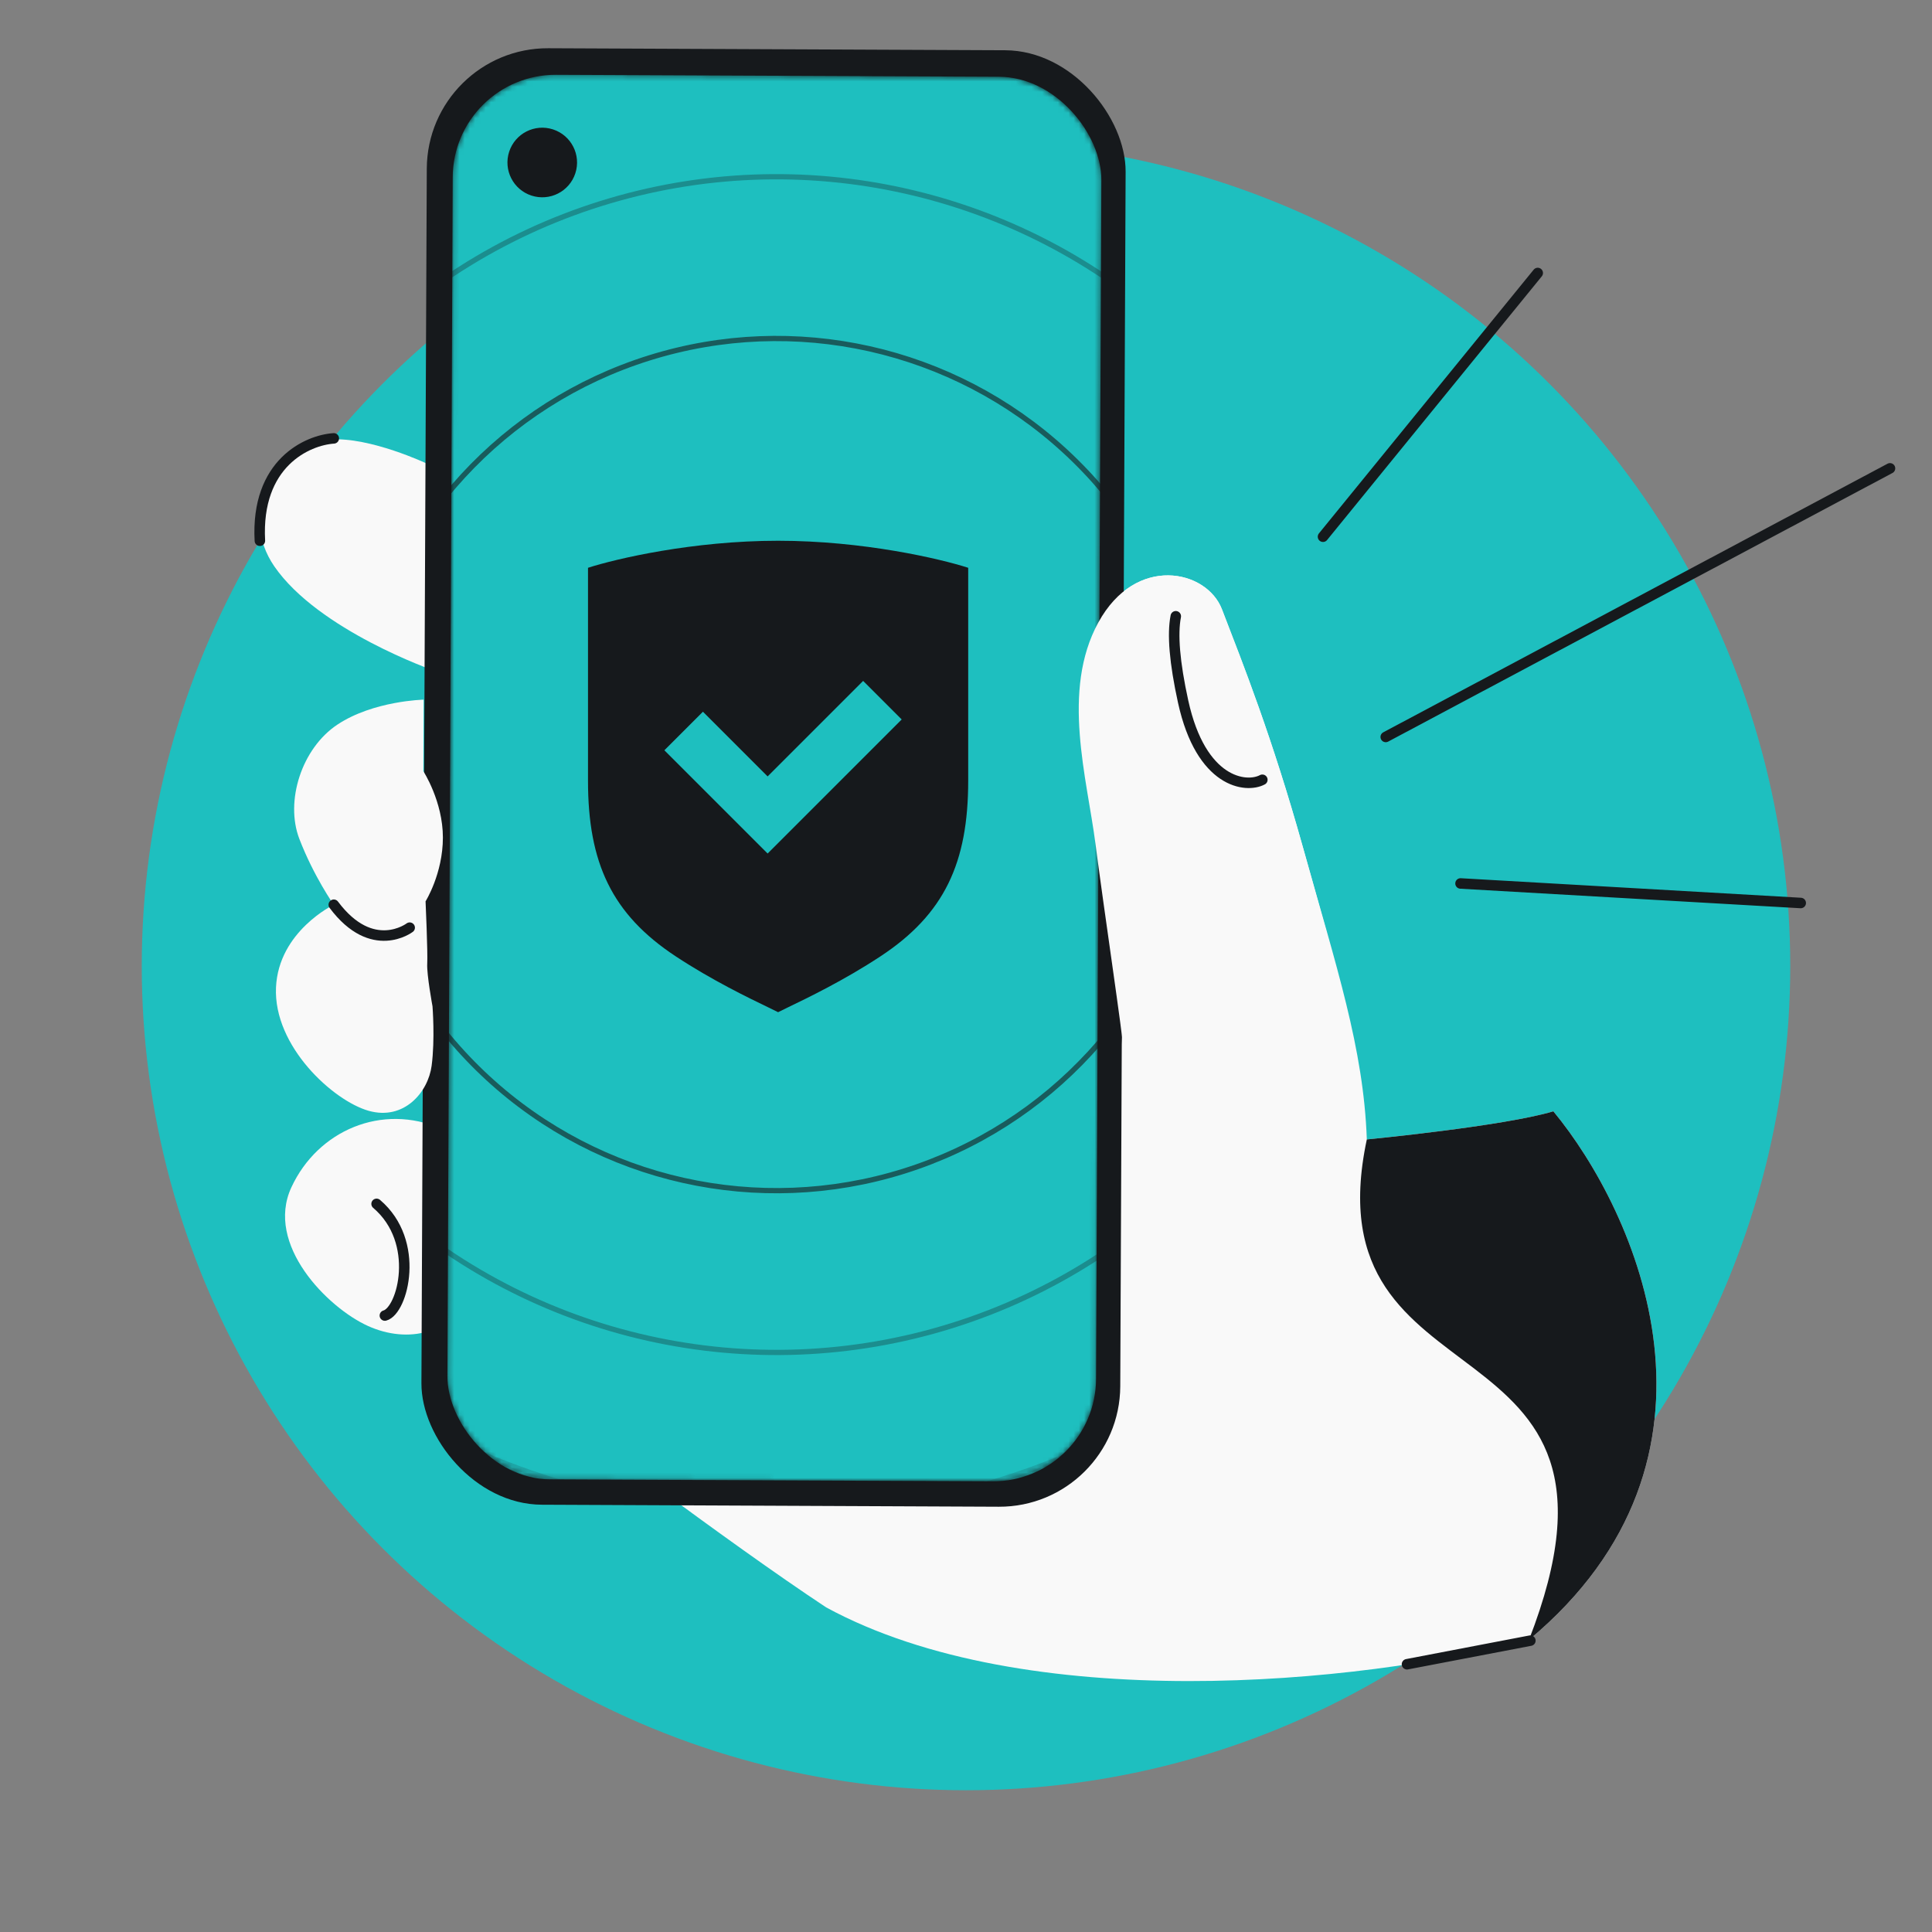 <svg width="368" height="368" viewBox="0 0 368 368" fill="none" xmlns="http://www.w3.org/2000/svg">
<rect x="0" y="0" width="368" height="368" fill="#808080" stroke="none"/>
<g clip-path="url(#clip0_2457_3158)">
<circle cx="184" cy="184" r="157" fill="#1EBFBF"/>
<path d="M84.034 214.996C72.788 210.068 60.518 215.3 55.493 226.176C50.468 237.052 62.36 249.047 70.049 252.547C77.738 256.047 86.385 254.033 89.044 246.174C91.703 238.314 84.1 223.278 84.1 223.278L84.038 214.998L84.034 214.996Z" fill="#F9F9F9"/>
<path d="M82.685 127.744C82.685 127.744 60.648 120.085 52.247 107.871C45.463 98.013 51.249 84.485 62.926 83.709C70.533 83.204 81.312 88.311 81.312 88.311C81.312 88.311 81.561 101.896 81.517 103.924C81.494 105.014 82.439 104.853 82.439 104.853L82.687 127.741L82.685 127.744Z" fill="#F9F9F9"/>
<path d="M71.732 229.308C80.218 236.525 76.703 249.67 73.308 250.58" stroke="#16191C" stroke-width="2" stroke-miterlimit="10" stroke-linecap="round"/>
<path d="M106.304 269.236C106.304 269.236 106.306 269.238 106.31 269.241C107.273 269.227 176.01 268.249 190.802 268.293C205.697 268.337 211.525 259.968 212.08 250.736C212.635 241.505 211.214 195.724 211.214 195.724C211.214 195.724 213.315 194.151 213.122 189.662C212.991 186.65 210.308 173.515 208.676 160.835C207.044 148.154 202.095 131.571 209.206 118.566C216.317 105.562 229.834 108.485 232.747 116.043C236.886 126.79 242.254 140.232 248.166 161.352C254.527 184.082 259.737 199.635 260.347 217.038C260.347 217.038 286.37 214.529 295.878 211.681C311.674 230.781 332.859 277.656 291.228 312.358C258.667 320.867 195.388 326.829 157.379 306.177C138.397 293.651 106.784 269.602 106.31 269.241C106.303 269.241 106.299 269.241 106.299 269.241L106.304 269.236Z" fill="#F9F9F9"/>
<path d="M291.228 312.357C332.859 277.655 311.674 230.78 295.878 211.68C286.371 214.528 260.347 217.037 260.347 217.037C249.167 269.6 315.846 249.134 291.228 312.357Z" fill="#16191C"/>
<rect x="81.395" y="9.087" width="133.112" height="277.427" rx="23.039" transform="rotate(0.253 81.395 9.087)" fill="#16191C"/>
<mask id="mask0_2457_3158" style="mask-type:alpha" maskUnits="userSpaceOnUse" x="85" y="14" width="125" height="269">
<rect x="86.316" y="14.157" width="123.557" height="267.542" rx="19.601" transform="rotate(0.253 86.316 14.157)" fill="#4580FF"/>
</mask>
<g mask="url(#mask0_2457_3158)">
<rect x="86.316" y="14.157" width="123.557" height="267.542" rx="19.601" transform="rotate(0.253 86.316 14.157)" fill="#1EBFBF"/>
<circle cx="6.627" cy="6.627" r="6.627" transform="matrix(-0.951 -0.31 -0.31 0.951 111.643 26.704)" fill="#16191C"/>
<circle opacity="0.3" cx="147.888" cy="145.638" r="111.971" transform="rotate(12.622 147.888 145.638)" stroke="#16191C"/>
<circle opacity="0.15" cx="147.888" cy="145.638" r="142.784" transform="rotate(12.622 147.888 145.638)" stroke="#16191C"/>
<circle opacity="0.6" cx="147.893" cy="145.634" r="81.159" transform="rotate(12.622 147.893 145.634)" stroke="#16191C"/>
</g>
<path d="M148.209 103C131.988 103 117.311 106.433 112 108.15L112 148.704C112 164.315 116.506 174.131 128.737 182.178C135.681 186.746 142.631 190.094 146.218 191.822L146.219 191.822C147.104 192.249 147.785 192.576 148.209 192.799C148.63 192.579 149.303 192.255 150.176 191.834L150.201 191.822L150.201 191.822C153.788 190.094 160.739 186.746 167.682 182.178C179.913 174.131 184.419 164.315 184.419 148.704L184.419 108.15C179.109 106.433 164.431 103 148.209 103Z" fill="#16191C"/>
<path d="M171.75 137.039L164.407 129.695L146.213 147.888L133.891 135.566L126.548 142.91L146.213 162.575L171.75 137.039Z" fill="#1EBFBF"/>
<path d="M213.127 189.656C213.233 199.467 211.972 208.885 211.972 208.885" stroke="#16191C" stroke-width="1.429" stroke-miterlimit="10" stroke-linecap="round"/>
<path d="M63.578 172.331C63.578 172.331 53.07 177.359 52.572 188.062C52.051 199.3 63.495 209.688 70.227 211.583C76.959 213.478 81.554 208.045 82.218 202.989C82.882 197.933 82.382 191.676 82.382 191.676C82.382 191.676 81.254 185.588 81.377 183.536C81.501 181.483 81.06 171.682 81.06 171.682C81.06 171.682 84.36 166.426 84.361 159.529C84.362 152.631 80.642 146.904 80.642 146.904L80.687 133.27C80.687 133.27 71.155 133.469 64.298 137.999C57.441 142.528 54.26 152.627 57.02 159.794C59.78 166.961 63.575 172.332 63.575 172.332L63.578 172.331Z" fill="#F9F9F9"/>
<path d="M63.579 172.33C70.914 182.137 78.034 176.697 78.034 176.697M63.579 83.5C58.552 83.833 48.7 88.2 49.5 103M268 317L291.5 312.5" stroke="#16191C" stroke-width="2" stroke-miterlimit="10" stroke-linecap="round"/>
<path d="M248.165 161.352C254.527 184.082 259.063 199.135 259.674 216.539L214.035 200.382C213.904 197.37 210.307 173.515 208.676 160.834C207.044 148.154 202.094 131.57 209.205 118.566C216.316 105.562 229.833 108.485 232.746 116.043C236.885 126.79 242.253 140.232 248.165 161.352Z" fill="#F9F9F9"/>
<path d="M223.958 117.385C223.29 120.792 223.722 126.162 225.361 133.647C228.769 149.188 237.357 150.177 240.447 148.527" stroke="#16191C" stroke-width="2" stroke-miterlimit="10" stroke-linecap="round"/>
<path d="M252 102.233L292.902 52M263.949 140.372L360 89.209M278.196 168.279L342.996 172" stroke="#16191C" stroke-width="2" stroke-linecap="round" stroke-linejoin="round"/>
</g>
<defs>
<clipPath id="clip0_2457_3158">
<rect width="368" height="368" fill="white"/>
</clipPath>
</defs>
</svg>
